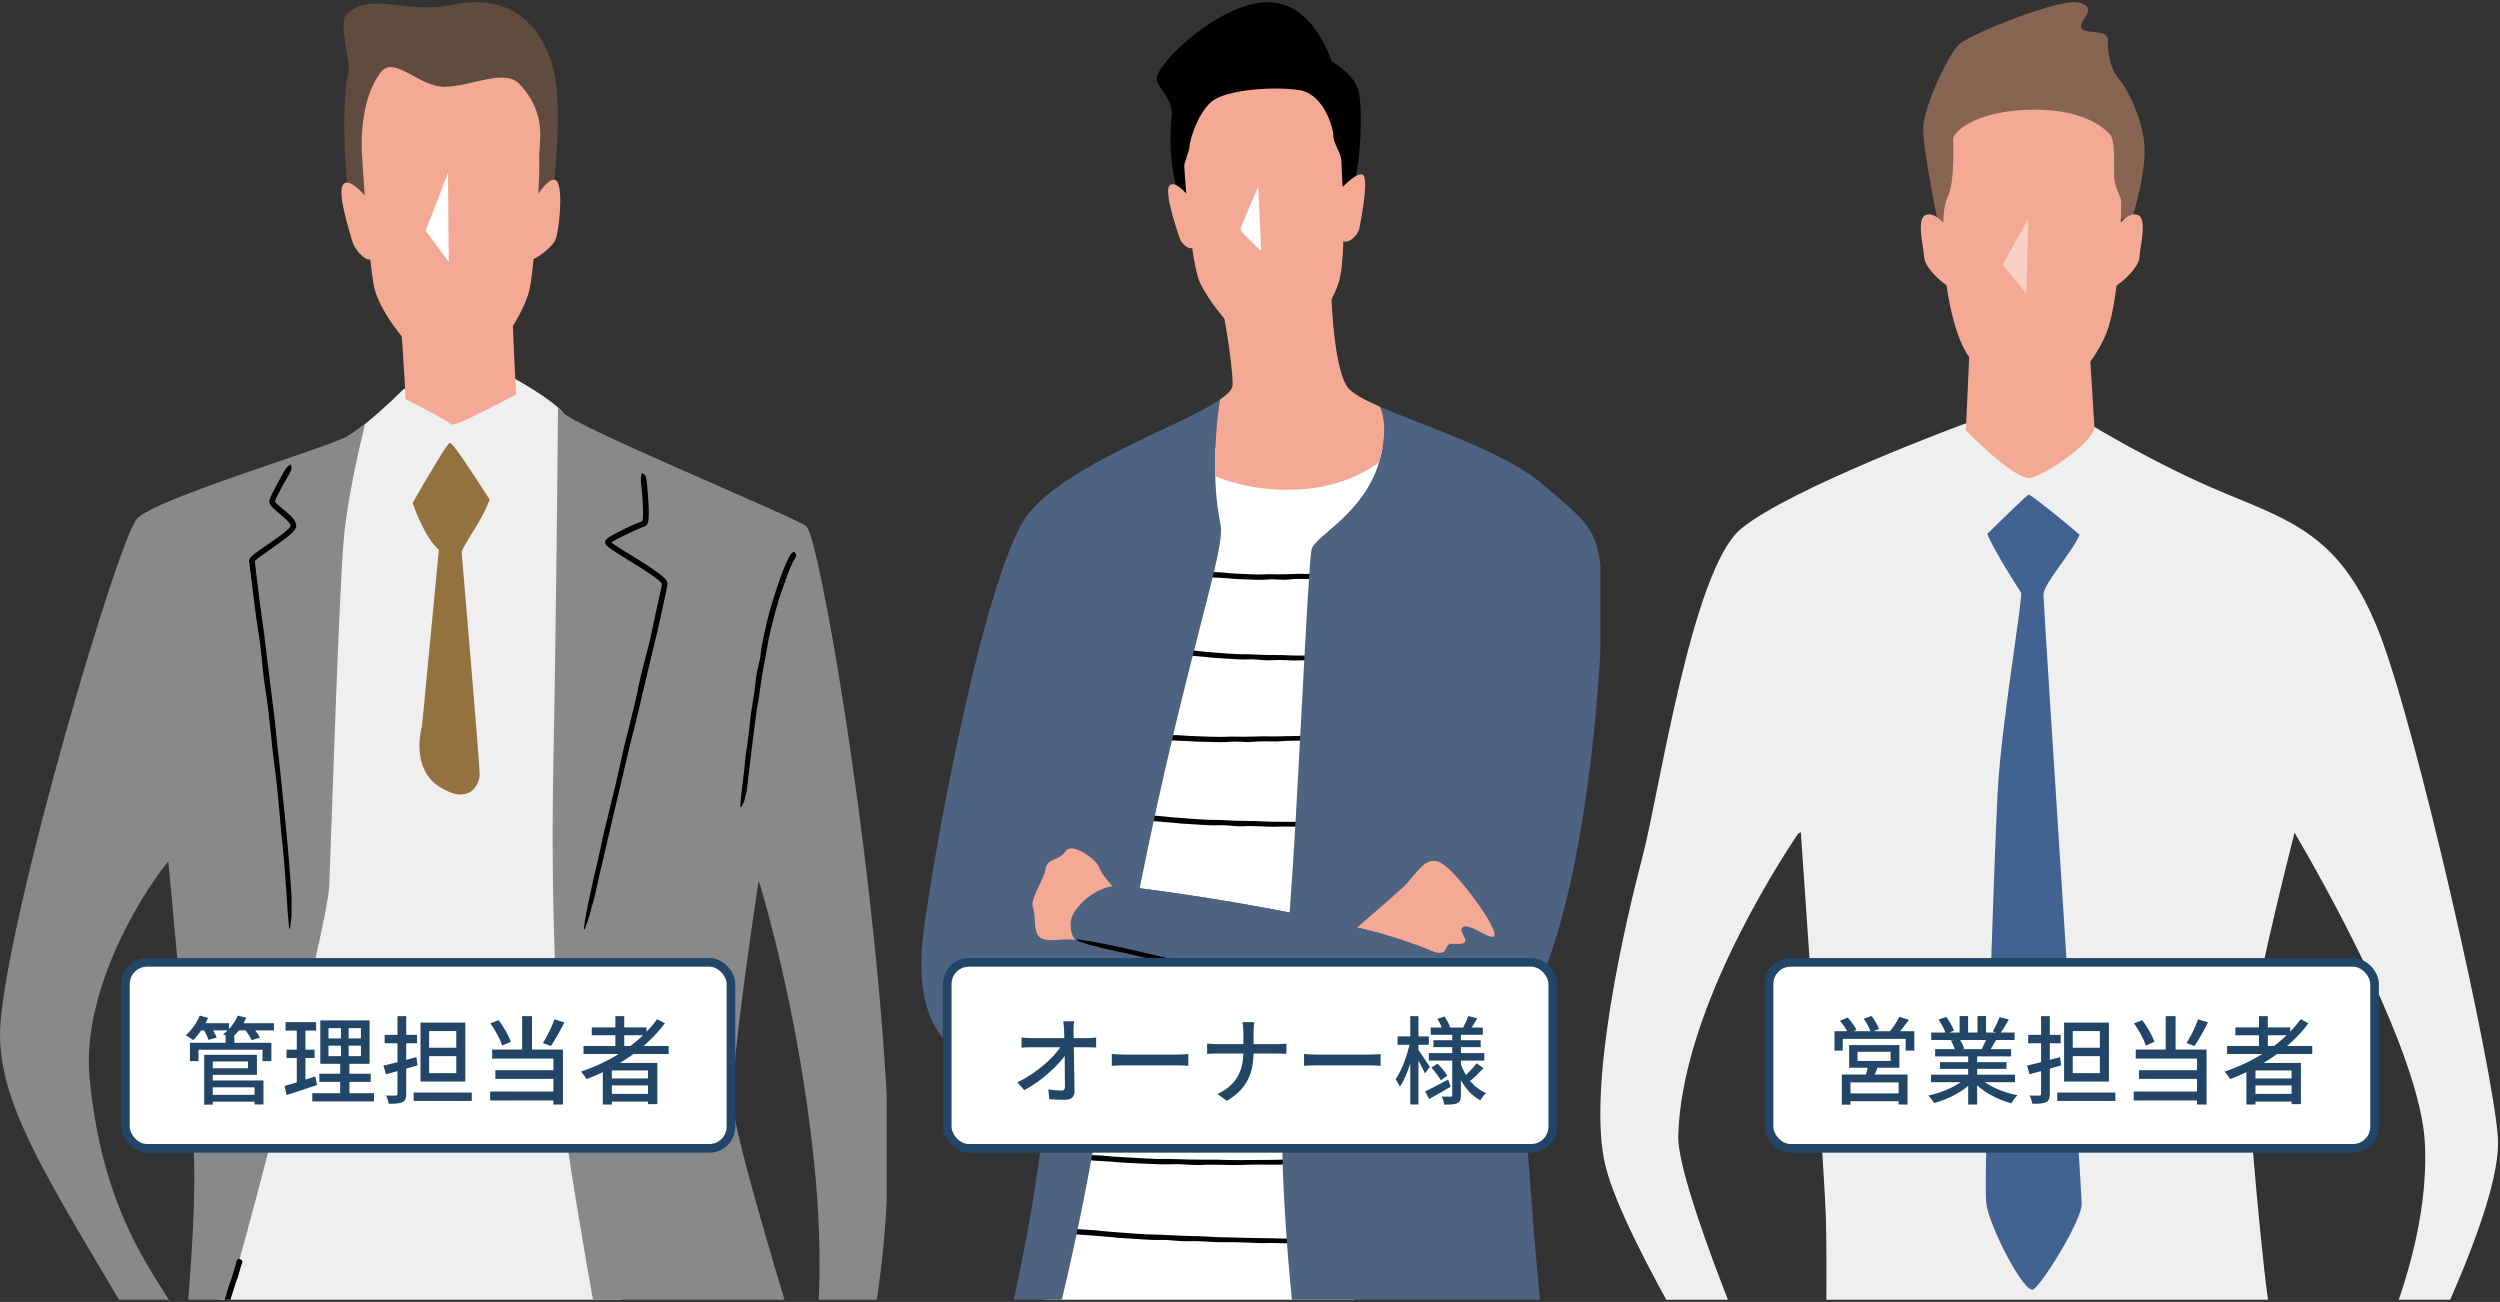 <svg width="578" height="301" viewBox="0 0 578 301" fill="none" xmlns="http://www.w3.org/2000/svg">
<rect x="0" y="0" width="578" height="301" fill="#333333" stroke="none"/>
<g clip-path="url(#clip0_1807_3743)">
<path d="M577.5 262.811C576.32 246.331 558.67 168.161 550.04 146.191C541.41 124.221 530.42 120.691 514.34 114.021C498.26 107.351 482.95 97.941 482.95 97.941H454.31C454.31 97.941 413.9 112.851 402.52 122.261C391.14 131.681 383.69 183.071 379.77 197.981C375.85 212.891 366.82 251.331 371.14 269.381C375.46 287.431 403.58 331.211 405.15 335.141L411.72 328.671C408.19 322.791 387.73 274.101 388.01 262.721C388.69 234.781 410.08 201.151 415.7 192.781L416.35 192.391C418.32 220.841 421.93 273.551 422.15 281.651C422.44 292.831 422.15 311.371 422.15 311.371C422.15 311.371 451.87 317.061 470.7 316.761C489.53 316.471 524.84 313.131 524.84 313.131C524.84 313.131 526.02 307.251 524.84 303.131C523.66 299.011 519.54 254.581 519.54 244.871C519.54 235.771 529.27 197.331 530.5 192.511C536.84 203.311 559.63 243.461 560.64 264.391C562.29 298.481 537.58 335.991 537.58 335.991L544.25 345.801C557.2 321.081 578.69 279.301 577.51 262.821L577.5 262.811Z" fill="#EFEFEF"/>
<path d="M447.89 50.51C447.89 50.51 444.51 34.33 444.65 29.47C444.8 24.62 450.53 12.26 453.18 10.05C455.83 7.84 476.57 -0.69 480.84 0.63C485.11 1.95 480.99 4.31 481.13 6.22C481.28 8.13 487.31 6.51 487.31 9.16C487.31 11.81 487.75 15.78 489.81 18.13C491.87 20.48 495.84 28.28 495.84 34.75C495.84 41.22 493.19 49.61 493.19 49.61C493.19 49.61 474.21 58 469.06 57.7C463.91 57.41 453.32 57.41 447.87 50.49L447.89 50.51Z" fill="#876552"/>
<path d="M494.22 49.679C492.68 49.159 491.18 50.459 490.33 51.419C490.41 48.719 490.41 46.849 490.41 46.539C490.41 45.509 488.79 43.299 488.79 40.659C488.79 38.019 488.94 32.569 488.05 31.389C487.17 30.209 482.46 25.209 469.95 25.359C457.44 25.509 451.85 30.069 451.56 32.129C451.56 32.129 452 42.129 450.38 45.369C449.59 46.939 449.33 49.209 449.27 51.529C448.44 50.569 446.88 49.149 445.28 49.679C442.93 50.459 444.79 57.329 444.89 59.589C444.98 61.619 448.29 64.809 450.04 65.939C450.8 71.279 452.27 77.889 454.8 81.849C458.92 88.319 464.8 94.059 470.1 94.059C474.42 94.059 484.81 84.639 487.61 75.229C488.38 72.639 488.93 69.389 489.34 66.009C491.04 64.969 494.53 61.659 494.62 59.579C494.72 57.319 496.58 50.459 494.23 49.669L494.22 49.679Z" fill="#F4A995"/>
<path opacity="0.46" d="M468.93 50.66L462.99 61.2L468.49 67.82L468.93 50.66Z" fill="white"/>
<path d="M455.39 80.08L454.51 99.5C454.51 99.5 465.1 110.39 469.07 110.53C471.72 110.63 484.43 102.15 484.22 98.61C483.63 88.31 483.04 80.07 483.04 80.07H455.38L455.39 80.08Z" fill="#F4A995"/>
<path d="M480.81 123.639C476.02 119.489 469.5 114.359 469.07 114.359C468.64 114.359 463.29 119.749 459.46 123.429C460.8 126.969 466.76 136.299 467.25 136.959C467.84 137.739 462.74 166.869 461.86 183.059C460.98 199.239 458.62 272.799 459.21 278.099C459.8 283.399 468.04 299.289 470.1 298.109C472.16 296.929 481.28 282.219 481.28 278.399C481.28 274.579 472.45 140.399 472.45 137.459C472.45 134.979 479.12 127.669 480.8 123.639H480.81Z" fill="#426392"/>
</g>
<g clip-path="url(#clip1_1807_3743)">
<path d="M80.74 47.32C80.74 47.32 78.29 27.25 80.54 16.67C81.1 14.03 78.26 5.55 79.98 3.58C85.14 -2.33 93.41 3.47 104.62 1.1C118.39 -1.81 125.28 6.19 127.92 15.89C130.56 25.58 127.43 47.91 127.43 47.91L80.72 47.32H80.74Z" fill="#604C3F"/>
<path d="M136.23 191.3L130.19 95.37C127.23 92.04 119.09 87.6 119.09 87.6L93.37 89.91C93.37 89.91 85.32 97.96 80.6 100.73L74.92 134.19C74.79 135.84 74.42 192.17 74.27 194.85L46.85 318.15H144.81L136.21 191.3H136.23Z" fill="#EFEFEF"/>
<path d="M95.5 116.55C95.5 116.55 98.14 124.32 101.47 127.1L97.58 167.76C97.58 167.76 94.67 177.47 101.6 181.91C108.54 186.35 110.9 181.36 110.9 179C110.9 176.64 106.88 129.18 106.74 127.8C106.62 126.59 111.57 120.3 113.2 115.49C108.86 108.74 104.62 102.19 103.96 102.41C103.33 102.62 99.02 109.96 95.4 116.28L95.49 116.57L95.5 116.55Z" fill="#947240"/>
<path d="M204.89 251.15C201.56 194.53 189.35 123.86 186.39 121.64C183.43 119.42 133.11 98.7 130.14 95.37C129.82 95.01 129.43 94.64 129.01 94.26C128.93 104.16 128.56 145.25 127.92 177.89C127.18 215.26 129.4 246.72 130.51 259.3C131.62 271.88 144.94 345.52 146.42 348.48C147.8 351.24 169.18 337.56 185.27 329.4C183.71 335.44 182.32 338.48 182.32 338.48C185.65 339.22 190.83 344.4 190.83 344.4C190.83 344.4 208.22 307.77 204.89 251.15ZM187.3 319.8C182.61 304.77 169.68 262.73 169.37 254.86C169.04 246.19 174.33 210.66 175.39 203.69L175.85 204.9C179.91 219.04 185.42 241.76 188.24 268.92C190.56 291.24 189.26 308.21 187.3 319.8Z" fill="#898989"/>
<path d="M80.56 100.729C75.84 103.509 36.16 115.159 31.72 119.879C27.28 124.599 1.84 211.089 0.08 236.999C-1.27 256.939 15.07 278.169 38.01 318.499L41.65 316.679L46.89 319.239C54.29 299.259 75.75 214.149 76.12 204.899C76.49 195.649 78.34 137.919 79.45 124.969C80.25 115.659 82.96 103.869 84.42 97.969C83.05 99.069 81.71 100.059 80.56 100.729ZM42.91 307.189C38.28 297.149 24.02 283.989 20.71 249.209C18.93 230.549 31.02 208.879 38.91 199.129L39.77 208.229C41.72 229.209 43.94 255.409 44.67 264.479C45.77 278.079 42.98 306.759 42.91 307.199V307.189Z" fill="#898989"/>
<path d="M92.63 73.81C92.63 73.81 93.74 89.35 93.74 92.27C93.74 92.27 103.59 97.27 104.29 98.1C104.98 98.93 117.1 92.32 119.32 91.21C119.32 91.21 118.39 73.68 118.39 69.1L92.63 73.82V73.81Z" fill="#F4A995"/>
<path d="M128.69 41.831C127.6 40.741 125.66 43.071 124.48 44.761C124.65 41.261 124.73 38.391 124.67 37.121C124.47 33.151 126.83 26.561 120.09 19.421C116.66 15.791 109.04 19.951 102.9 20.071C96.97 20.191 91.14 12.711 88.07 16.691C82.43 23.991 83.76 36.681 83.76 36.681C83.76 36.681 83.97 40.341 84.32 45.181C83.34 44.071 80.4 41.011 79.29 42.731C77.95 44.811 80.78 53.291 81.37 55.521C81.93 57.641 84.23 60.251 85.61 60.011C85.86 62.261 86.12 64.261 86.38 65.781C87.77 73.711 98.63 84.671 101.01 85.471C103.39 86.271 107.36 86.661 110.73 84.681C114.1 82.701 121.29 72.631 122.48 66.681C122.79 65.151 123.09 62.721 123.37 59.891C124.89 59.221 127.7 56.991 128.38 55.521C129.27 53.591 130.31 43.471 128.68 41.831H128.69Z" fill="#F4A995"/>
<path d="M103.57 40.039L98.41 53.349L103.75 60.529L103.57 40.039Z" fill="white"/>
<path d="M55.83 292.35C55.57 293.27 55.33 294.2 55.05 295.12C54.91 295.57 54.71 296 54.55 296.45C54.37 296.97 54.21 297.49 54.05 298.01C53.74 299 53.41 299.98 53.12 300.97C52.95 301.57 52.85 302.2 52.69 302.81C52.54 303.38 52.35 303.95 52.19 304.52C52.04 305.05 51.9 305.58 51.77 306.12C51.57 306.97 51.36 307.82 51.05 308.64C50.84 309.18 50.73 309.76 50.57 310.32L49.71 313.26L48.9 315.88C48.87 315.97 48.83 316.04 48.79 316.13C48.68 316.44 48.56 316.75 48.47 317.06C48.35 317.47 48.2 317.85 47.88 318.17C47.84 318.21 47.81 318.27 47.8 318.33C47.67 318.71 47.24 318.89 46.92 319.14C46.87 319.18 46.75 319.16 46.66 319.17C46.66 319.11 46.64 319.04 46.66 318.98C46.72 318.71 46.78 318.43 46.87 318.17C46.98 317.83 47.13 317.5 47.23 317.16C47.51 316.23 47.94 315.35 48.13 314.38C48.24 313.82 48.47 313.28 48.65 312.74C48.84 312.14 49.06 311.55 49.23 310.95C49.4 310.31 49.5 309.66 49.66 309.02C49.79 308.51 49.99 308.02 50.15 307.52C50.35 306.86 50.54 306.2 50.61 305.51C50.65 305.11 50.79 304.73 50.92 304.35C51.07 303.88 51.28 303.44 51.41 302.96C51.53 302.5 51.55 302.02 51.66 301.56C51.76 301.09 51.91 300.64 52.04 300.18C52.31 299.27 52.58 298.37 52.86 297.45C53.02 296.94 53.23 296.45 53.4 295.95C53.6 295.35 53.79 294.74 53.97 294.13C54.13 293.57 54.29 293.03 54.46 292.48C54.55 292.17 54.63 291.86 54.7 291.55C54.75 291.29 54.9 291.1 55.26 291.05C55.3 291.05 55.35 291.03 55.38 291.05C55.58 291.16 55.81 291.26 55.95 291.4C56.05 291.49 56.01 291.65 56.04 291.77C56.04 291.78 56.04 291.79 56.04 291.8L55.86 292.37H55.85L55.83 292.35Z" fill="black"/>
<path d="M65.65 111.681C65.2 112.501 64.76 113.321 64.35 114.141C64.15 114.551 63.94 114.971 63.78 115.371C63.69 115.571 63.63 115.771 63.57 115.931C63.57 115.981 63.54 115.931 63.59 116.001C63.75 116.231 64.09 116.571 64.42 116.851L65.48 117.741C66.2 118.351 66.94 118.941 67.63 119.721C67.95 120.111 68.33 120.521 68.47 121.291C68.58 121.691 68.35 122.221 68.19 122.421C68.02 122.681 67.84 122.861 67.67 123.051C66.95 123.761 66.21 124.321 65.46 124.891C63.73 126.181 61.95 127.371 60.24 128.621C59.84 128.921 59.43 129.221 59.1 129.521C59 129.611 58.97 129.641 58.95 129.661C58.92 129.691 58.91 129.721 58.92 129.781L58.99 130.431L59.35 133.451L60.09 139.491C60.43 141.921 60.77 144.381 61.1 146.811L61.93 153.741C62.2 155.881 62.47 158.011 62.74 160.161C63.18 163.561 63.61 166.951 63.92 170.371C64.13 172.631 64.42 174.891 64.67 177.161C65.1 181.131 65.51 185.101 65.9 189.071C66.25 192.621 66.57 196.181 66.88 199.741C66.9 200.091 66.93 200.441 66.95 200.791C67.04 202.071 67.14 203.351 67.23 204.631C67.37 206.271 67.49 207.891 67.38 209.481C67.37 209.701 67.38 209.951 67.4 210.181C67.51 211.751 67.24 212.981 67.11 214.341C67.09 214.551 66.98 214.661 66.91 214.821C66.87 214.591 66.82 214.371 66.8 214.131C66.7 213.041 66.59 211.951 66.51 210.861C66.41 209.461 66.36 208.051 66.24 206.651C65.93 202.841 65.75 199.031 65.3 195.221C65.04 193.001 64.88 190.741 64.68 188.501C64.46 186.051 64.24 183.591 63.97 181.141C63.69 178.581 63.31 176.031 63.02 173.471L62.38 167.321C62.09 164.641 61.77 161.961 61.34 159.301C61.08 157.771 60.93 156.191 60.76 154.631C60.55 152.721 60.39 150.811 60.15 148.901C59.92 147.071 59.58 145.251 59.32 143.421C59.06 141.561 58.84 139.701 58.6 137.841L57.91 132.291L57.74 130.901L57.66 130.181L57.61 129.721C57.61 129.631 57.59 129.511 57.65 129.411C57.67 129.301 57.71 129.201 57.77 129.101C57.86 128.921 58.08 128.701 58.15 128.631C58.25 128.531 58.35 128.451 58.44 128.371C58.63 128.211 58.82 128.061 59.02 127.911L60.17 127.071C61.88 125.851 63.63 124.741 65.25 123.491C65.73 123.111 66.2 122.731 66.61 122.321C66.82 122.121 67 121.901 67.12 121.721C67.24 121.511 67.21 121.591 67.15 121.361C66.99 120.971 66.57 120.511 66.16 120.101C65.74 119.691 65.26 119.291 64.79 118.891C64.36 118.531 63.92 118.171 63.49 117.781C63.27 117.591 63.06 117.381 62.84 117.151C62.73 117.021 62.63 116.911 62.53 116.761L62.37 116.491C62.33 116.381 62.3 116.261 62.28 116.151C62.22 115.931 62.32 115.631 62.35 115.501C62.4 115.351 62.45 115.191 62.51 115.061C62.62 114.791 62.74 114.521 62.87 114.261C63.11 113.741 63.38 113.231 63.64 112.731C64.24 111.621 64.85 110.501 65.45 109.391C65.95 108.481 66.46 107.781 67.04 107.451C67.1 107.421 67.19 107.351 67.21 107.391C67.29 107.691 67.44 107.921 67.4 108.341C67.38 108.611 67.08 109.151 66.9 109.571C66.88 109.611 66.85 109.651 66.83 109.691L65.67 111.701H65.66L65.65 111.681Z" fill="black"/>
<path d="M149.77 113.949C149.91 115.919 150.09 117.849 149.96 119.919C149.94 120.059 149.94 120.179 149.91 120.329C149.88 120.489 149.87 120.569 149.81 120.819C149.68 121.279 149.36 121.659 148.88 121.759C148.43 121.909 148 122.099 147.56 122.289C146.68 122.669 145.8 123.079 144.93 123.499C144.08 123.919 143.22 124.329 142.41 124.779L141.81 125.119L141.46 125.339C141.46 125.339 141.36 125.389 141.39 125.439C141.41 125.479 141.45 125.509 141.49 125.539C142.29 126.129 143.28 126.739 144.2 127.319L147.04 129.059C148.83 130.179 150.63 131.289 152.35 132.579C152.78 132.909 153.2 133.249 153.6 133.649C153.8 133.869 154 134.059 154.18 134.389C154.39 134.759 154.3 135.219 154.26 135.459C154.08 136.539 153.84 137.549 153.62 138.589C153.07 141.079 152.52 143.599 151.97 146.099L150.26 153.149C149.74 155.329 149.23 157.509 148.71 159.689C147.91 163.159 147.11 166.619 146.2 170.069C145.6 172.349 145.09 174.669 144.54 176.969L141.67 189.079L139.16 199.919C139.07 200.269 138.98 200.629 138.9 200.979C138.6 202.279 138.29 203.569 138.02 204.879C137.67 206.549 137.3 208.189 136.78 209.749C136.71 209.969 136.65 210.219 136.61 210.449C136.31 212.049 135.72 213.219 135.3 214.569C135.23 214.779 135.1 214.869 135 215.019C135.01 214.779 135 214.539 135.04 214.289C135.18 213.149 135.36 212.019 135.57 210.899C135.84 209.459 136.18 208.029 136.47 206.599C137.27 202.699 138.3 198.859 139.09 194.949C139.55 192.669 140.15 190.389 140.7 188.109C141.3 185.619 141.91 183.129 142.51 180.629C143.09 178.029 143.68 175.389 144.26 172.779C144.75 170.689 145.31 168.619 145.82 166.539C146.49 163.809 147.16 161.089 147.7 158.339C148.01 156.759 148.43 155.159 148.83 153.579C149.32 151.639 149.87 149.719 150.32 147.779C150.76 145.909 151.1 144.019 151.51 142.139C151.93 140.239 152.35 138.349 152.77 136.449C152.87 135.979 152.96 135.499 153.02 135.089C153.02 135.039 153.04 134.979 153.04 134.969C153.04 134.969 153.04 134.969 153 134.909C152.93 134.799 152.79 134.639 152.64 134.499C152.01 133.899 151.23 133.339 150.45 132.799C148.88 131.719 147.23 130.709 145.58 129.699C144.67 129.119 143.75 128.549 142.83 127.969L141.46 127.059C141.23 126.899 141 126.739 140.77 126.569C140.61 126.459 140.41 126.269 140.23 126.129C140.09 125.959 139.96 125.779 139.92 125.599C139.77 125.099 140.19 124.679 140.65 124.339C141.02 124.069 141.25 123.939 141.55 123.759C142.13 123.419 142.71 123.109 143.29 122.819C144.46 122.229 145.64 121.669 146.84 121.149L147.66 120.809L148.08 120.649L148.43 120.529C148.43 120.529 148.51 120.489 148.52 120.449C148.54 120.409 148.54 120.389 148.57 120.239C148.62 119.999 148.64 119.709 148.66 119.439C148.71 118.319 148.66 117.149 148.59 115.989C148.51 114.689 148.4 113.389 148.25 112.089C148.13 111.029 148.11 110.129 148.38 109.499C148.41 109.429 148.44 109.319 148.48 109.349C148.73 109.539 148.99 109.649 149.21 110.019C149.36 110.259 149.44 110.909 149.54 111.379C149.54 111.419 149.55 111.479 149.56 111.529L149.76 113.959H149.75L149.77 113.949Z" fill="black"/>
<path d="M183.27 130.021C182.43 131.741 181.81 133.601 181.17 135.431C180.88 136.351 180.51 137.241 180.21 138.161C179.89 139.241 179.59 140.301 179.27 141.371C178.75 143.431 178.18 145.471 177.76 147.561C177.5 148.821 177.29 150.101 177.08 151.371C176.85 152.571 176.63 153.761 176.4 154.961C176.19 156.071 176.04 157.191 175.88 158.311C175.64 160.091 175.36 161.861 175.05 163.631C174.84 164.801 174.72 165.991 174.56 167.181C174.26 169.251 174.02 171.331 173.77 173.411C173.55 175.271 173.3 177.131 173.11 178.991C173.08 179.171 173.05 179.361 173.03 179.541C172.95 180.211 172.86 180.881 172.8 181.551C172.72 182.411 172.61 183.251 172.32 184.051C172.28 184.161 172.27 184.291 172.25 184.411C172.17 185.231 171.75 185.831 171.46 186.511C171.41 186.621 171.29 186.661 171.2 186.731C171.19 186.611 171.16 186.481 171.17 186.361C171.2 185.791 171.23 185.211 171.28 184.641C171.37 183.901 171.45 183.171 171.54 182.441C171.73 180.441 172.07 178.461 172.21 176.441C172.29 175.271 172.5 174.091 172.66 172.921C172.83 171.641 173.02 170.351 173.17 169.061C173.31 167.741 173.47 166.341 173.61 165.021C173.75 163.941 173.95 162.881 174.12 161.801C174.36 160.401 174.59 159.001 174.69 157.581C174.75 156.761 174.91 155.941 175.08 155.131C175.28 154.141 175.55 153.161 175.72 152.161C175.9 151.201 175.94 150.221 176.13 149.261C176.31 148.291 176.52 147.321 176.73 146.351C177.14 144.431 177.63 142.511 178.13 140.611C178.44 139.551 178.79 138.511 179.11 137.461C179.54 136.211 179.9 134.951 180.37 133.711C180.76 132.581 181.21 131.471 181.69 130.371C181.96 129.751 182.25 129.141 182.56 128.531C182.82 128.031 183.16 127.661 183.63 127.611C183.68 127.611 183.75 127.601 183.76 127.631C183.85 127.861 184.02 128.061 184.06 128.311C184.09 128.461 183.94 128.741 183.88 128.951C183.88 128.971 183.86 128.991 183.85 129.011C183.66 129.341 183.47 129.691 183.29 130.031H183.28L183.27 130.021Z" fill="black"/>
</g>
<g clip-path="url(#clip2_1807_3743)">
<path d="M272.35 103.49H328.41L311.02 328.45L237.93 321L253.9 228.03L272.35 103.49Z" fill="white"/>
<path d="M278.25 132.14C279.58 132.2 280.9 132.27 282.23 132.33C282.88 132.36 283.53 132.47 284.19 132.52C284.96 132.56 285.7 132.61 286.46 132.65C287.9 132.72 289.33 132.8 290.77 132.82C291.64 132.84 292.52 132.77 293.39 132.76C294.22 132.76 295.04 132.78 295.86 132.79C296.62 132.79 297.39 132.77 298.15 132.74C299.36 132.7 300.57 132.63 301.79 132.69C302.59 132.73 303.4 132.65 304.21 132.63C305.62 132.59 307.04 132.54 308.45 132.48L312.24 132.3C312.36 132.3 312.49 132.3 312.61 132.3C313.06 132.28 313.52 132.29 313.97 132.24C314.55 132.19 315.12 132.17 315.69 132.33C315.77 132.35 315.86 132.35 315.94 132.34C316.49 132.3 316.94 132.61 317.44 132.78C317.52 132.81 317.56 132.92 317.62 132.99C317.54 133.02 317.46 133.06 317.38 133.07C316.99 133.12 316.61 133.18 316.22 133.21C315.72 133.25 315.22 133.24 314.72 133.29C313.37 133.41 312 133.32 310.65 133.5C309.86 133.61 309.05 133.57 308.25 133.59C307.38 133.61 306.51 133.63 305.62 133.65C304.74 133.71 303.75 133.78 302.88 133.85C302.15 133.88 301.41 133.84 300.68 133.85C299.72 133.85 298.76 133.87 297.81 133.99C297.26 134.06 296.69 134.03 296.14 134.02C295.46 134.01 294.77 133.92 294.09 133.93C293.43 133.93 292.78 134.04 292.12 134.05C291.45 134.07 290.79 134.05 290.12 134.03C288.79 134 287.47 133.96 286.14 133.89C285.4 133.85 284.66 133.76 283.92 133.71C283.02 133.66 282.15 133.6 281.27 133.55C280.47 133.51 279.67 133.46 278.87 133.42C278.42 133.4 277.97 133.37 277.53 133.37C277.16 133.37 276.86 133.27 276.68 132.93C276.66 132.9 276.63 132.85 276.64 132.82C276.73 132.61 276.79 132.38 276.93 132.22C277.02 132.11 277.24 132.12 277.41 132.07C277.43 132.07 277.44 132.07 277.46 132.07L278.28 132.14H278.25Z" fill="black"/>
<path d="M271.81 150.111C273.31 150.221 274.8 150.321 276.31 150.431C277.05 150.491 277.78 150.611 278.52 150.681C279.39 150.751 280.23 150.821 281.08 150.891C282.7 151.011 284.32 151.151 285.94 151.231C286.93 151.281 287.92 151.251 288.9 151.271C289.84 151.311 290.76 151.351 291.69 151.391C292.55 151.421 293.42 151.441 294.28 151.441C295.65 151.441 297.02 151.441 298.39 151.531C299.3 151.591 300.21 151.551 301.12 151.561H305.91L310.19 151.491C310.33 151.491 310.47 151.501 310.61 151.491C311.12 151.491 311.64 151.491 312.15 151.461C312.81 151.431 313.45 151.421 314.09 151.571C314.18 151.591 314.28 151.591 314.37 151.581C315 151.541 315.5 151.851 316.05 152.021C316.14 152.051 316.19 152.161 316.25 152.231C316.16 152.261 316.07 152.301 315.98 152.311C315.54 152.361 315.1 152.421 314.66 152.451C314.09 152.471 313.53 152.501 312.96 152.521C311.42 152.591 309.89 152.521 308.35 152.641C307.45 152.711 306.54 152.671 305.63 152.661C304.64 152.651 303.65 152.611 302.66 152.621C301.62 152.641 300.59 152.701 299.55 152.711C298.72 152.711 297.89 152.651 297.07 152.621C295.99 152.581 294.9 152.561 293.82 152.641C293.2 152.691 292.56 152.641 291.93 152.601C291.16 152.561 290.39 152.451 289.62 152.431C288.88 152.411 288.13 152.481 287.39 152.471C286.64 152.471 285.88 152.411 285.13 152.371C283.63 152.291 282.14 152.201 280.64 152.091C279.81 152.031 278.98 151.901 278.14 151.831C277.13 151.751 276.14 151.661 275.15 151.581C274.25 151.511 273.35 151.441 272.45 151.371C271.94 151.331 271.44 151.301 270.93 151.281C270.52 151.261 270.18 151.161 269.97 150.821C269.95 150.781 269.91 150.731 269.92 150.711C270.02 150.511 270.09 150.271 270.26 150.111C270.37 150.011 270.62 150.011 270.8 149.971C270.82 149.971 270.84 149.971 270.86 149.971L271.79 150.061L271.81 150.111Z" fill="black"/>
<path d="M268.01 169.88C269.48 169.91 270.94 169.95 272.41 169.98C273.13 170 273.85 170.1 274.58 170.13C275.43 170.16 276.25 170.2 277.08 170.23C278.67 170.28 280.25 170.35 281.84 170.37C282.8 170.38 283.77 170.31 284.73 170.3C285.65 170.3 286.55 170.32 287.46 170.33C288.3 170.33 289.15 170.32 289.99 170.29C291.33 170.24 292.67 170.2 294.01 170.26C294.9 170.3 295.79 170.23 296.68 170.22L301.36 170.13L305.54 170.01C305.68 170.01 305.81 170.01 305.95 170.01C306.45 170.01 306.95 170.01 307.45 169.97C308.09 169.94 308.72 169.93 309.35 170.09C309.44 170.11 309.53 170.11 309.62 170.1C310.23 170.06 310.72 170.38 311.26 170.56C311.34 170.59 311.39 170.7 311.45 170.77C311.36 170.8 311.27 170.84 311.18 170.85C310.75 170.9 310.33 170.96 309.9 170.98C309.35 171 308.8 171.02 308.24 171.04C306.74 171.12 305.24 171.04 303.74 171.18C302.87 171.26 301.98 171.23 301.09 171.24C300.12 171.24 299.16 171.23 298.19 171.26C297.21 171.31 296.14 171.37 295.16 171.42C294.35 171.44 293.54 171.4 292.73 171.4C291.67 171.4 290.62 171.4 289.56 171.52C288.95 171.59 288.33 171.56 287.71 171.54C286.96 171.52 286.2 171.44 285.45 171.45C284.73 171.45 284 171.56 283.28 171.58C282.55 171.6 281.81 171.58 281.07 171.57C279.61 171.54 278.15 171.5 276.68 171.47C275.86 171.44 275.05 171.36 274.23 171.32C273.24 171.28 272.28 171.25 271.31 171.21C270.43 171.18 269.54 171.16 268.66 171.13C268.17 171.12 267.67 171.11 267.18 171.11C266.78 171.11 266.44 171.03 266.22 170.7C266.2 170.67 266.16 170.62 266.17 170.59C266.26 170.38 266.32 170.14 266.47 169.98C266.57 169.87 266.81 169.87 266.99 169.82C267.01 169.82 267.03 169.82 267.04 169.82L267.95 169.86L268.01 169.88Z" fill="black"/>
<path d="M263.22 188.34C264.88 188.45 266.53 188.56 268.19 188.67C269.01 188.73 269.81 188.86 270.63 188.93C271.58 189.01 272.52 189.08 273.45 189.15C275.24 189.28 277.03 189.43 278.82 189.52C279.91 189.57 281 189.55 282.09 189.58C283.12 189.63 284.14 189.68 285.17 189.73C286.12 189.76 287.08 189.79 288.03 189.8C289.54 189.82 291.06 189.82 292.57 189.93C293.57 190.01 294.58 189.97 295.59 189.99C297.35 190.02 299.12 190.03 300.88 190.03C302.46 190.05 304.03 190.01 305.61 190C305.76 190 305.92 190 306.08 190.01C306.64 190.01 307.21 190.01 307.77 189.98C308.49 189.94 309.21 189.95 309.91 190.1C310.01 190.12 310.12 190.12 310.22 190.1C310.91 190.05 311.46 190.36 312.07 190.53C312.16 190.56 312.22 190.67 312.29 190.74C312.19 190.77 312.09 190.81 311.99 190.82C311.51 190.88 311.02 190.94 310.54 190.98C309.92 191.02 309.29 191.03 308.67 191.05C306.97 191.14 305.28 191.04 303.58 191.15C302.59 191.23 301.58 191.16 300.58 191.15C299.49 191.13 298.4 191.11 297.3 191.09C296.19 191.11 294.98 191.13 293.87 191.15C292.96 191.14 292.04 191.06 291.13 191.03C289.93 190.99 288.74 190.95 287.54 191.03C286.85 191.07 286.15 191.02 285.45 190.98C284.6 190.93 283.75 190.81 282.9 190.79C282.08 190.76 281.26 190.84 280.44 190.82C279.61 190.81 278.78 190.75 277.95 190.71C276.3 190.61 274.66 190.5 273 190.4C272.08 190.33 271.16 190.21 270.24 190.13C269.13 190.04 268.04 189.96 266.94 189.87C265.94 189.8 264.95 189.72 263.95 189.65C263.39 189.61 262.83 189.57 262.28 189.55C261.82 189.53 261.45 189.43 261.22 189.09C261.2 189.05 261.15 189 261.17 188.98C261.28 188.78 261.35 188.54 261.53 188.38C261.65 188.28 261.92 188.28 262.13 188.24C262.15 188.24 262.17 188.24 262.19 188.24L263.21 188.33L263.22 188.34Z" fill="black"/>
<path d="M254.13 247.729C255.74 247.879 257.35 248.019 258.96 248.169C259.75 248.249 260.54 248.389 261.33 248.489C262.26 248.589 263.16 248.679 264.08 248.769C265.82 248.939 267.56 249.109 269.3 249.249C270.36 249.329 271.42 249.319 272.49 249.379C273.5 249.449 274.49 249.519 275.49 249.589C276.42 249.639 277.35 249.689 278.28 249.719C279.76 249.759 281.23 249.809 282.7 249.939C283.67 250.029 284.66 250.029 285.64 250.069L290.8 250.239L295.41 250.349C295.56 250.349 295.72 250.369 295.86 250.379C296.41 250.399 296.96 250.429 297.52 250.419C298.23 250.419 298.92 250.429 299.6 250.629C299.69 250.659 299.8 250.659 299.9 250.659C300.58 250.659 301.1 250.989 301.68 251.199C301.77 251.229 301.82 251.349 301.88 251.419C301.78 251.439 301.68 251.479 301.58 251.489C301.11 251.519 300.63 251.549 300.16 251.559C299.55 251.559 298.95 251.539 298.34 251.539C296.69 251.539 295.04 251.379 293.38 251.449C292.41 251.479 291.44 251.389 290.46 251.359C289.4 251.319 288.33 251.229 287.27 251.209C286.16 251.189 285.04 251.229 283.93 251.189C283.04 251.159 282.15 251.069 281.26 251.019C280.1 250.949 278.93 250.879 277.77 250.939C277.1 250.969 276.41 250.899 275.74 250.839C274.91 250.769 274.09 250.639 273.26 250.599C272.46 250.549 271.66 250.599 270.86 250.579C270.05 250.549 269.24 250.479 268.43 250.419C266.82 250.289 265.22 250.169 263.61 250.009C262.71 249.919 261.82 249.779 260.93 249.679C259.85 249.569 258.79 249.459 257.72 249.349C256.75 249.259 255.78 249.159 254.82 249.069C254.28 249.019 253.73 248.969 253.19 248.939C252.75 248.909 252.38 248.799 252.17 248.449C252.15 248.409 252.11 248.359 252.12 248.339C252.23 248.139 252.31 247.909 252.49 247.749C252.61 247.649 252.87 247.659 253.07 247.629C253.09 247.629 253.11 247.629 253.13 247.629L254.13 247.749V247.729Z" fill="black"/>
<path d="M248.45 266.841C250.45 266.941 252.45 267.051 254.46 267.151C255.45 267.211 256.43 267.331 257.41 267.401C258.56 267.471 259.69 267.541 260.83 267.611C262.99 267.731 265.16 267.861 267.32 267.941C268.64 267.991 269.95 267.941 271.27 267.971C272.52 268.011 273.75 268.041 275 268.081C276.15 268.091 277.29 268.101 278.45 268.121C280.28 268.101 282.11 268.101 283.94 268.191C285.15 268.241 286.37 268.191 287.59 268.201L293.98 268.161L299.69 268.041C299.87 268.041 300.07 268.041 300.25 268.041C300.93 268.031 301.62 268.021 302.3 267.991C303.18 267.951 304.04 267.931 304.89 268.071C305.01 268.091 305.14 268.081 305.26 268.071C306.1 268.021 306.76 268.321 307.49 268.491C307.6 268.521 307.67 268.631 307.75 268.701C307.63 268.731 307.51 268.771 307.38 268.791C306.8 268.851 306.21 268.921 305.63 268.951C304.87 268.981 304.13 269.021 303.37 269.051C301.32 269.131 299.28 269.101 297.23 269.221C296.03 269.301 294.82 269.261 293.61 269.271C292.29 269.271 290.97 269.241 289.65 269.261C288.3 269.301 286.87 269.341 285.51 269.371C284.41 269.371 283.3 269.321 282.2 269.301C280.76 269.271 279.31 269.251 277.87 269.341C277.04 269.391 276.19 269.341 275.35 269.311C274.32 269.271 273.3 269.171 272.27 269.151C271.28 269.131 270.29 269.211 269.3 269.201C268.3 269.201 267.29 269.151 266.29 269.111C264.29 269.031 262.3 268.951 260.31 268.841C259.2 268.781 258.09 268.661 256.98 268.581C255.64 268.501 254.32 268.421 252.99 268.331C251.79 268.261 250.58 268.191 249.38 268.121C248.71 268.081 248.03 268.051 247.36 268.031C246.81 268.011 246.35 267.911 246.06 267.571C246.03 267.531 245.98 267.481 245.99 267.461C246.12 267.261 246.2 267.021 246.41 266.861C246.55 266.761 246.88 266.761 247.13 266.721C247.15 266.721 247.18 266.721 247.21 266.721L248.45 266.811V266.841Z" fill="black"/>
<path d="M247.48 284.061C249.33 284.181 251.17 284.301 253.02 284.421C253.93 284.491 254.83 284.621 255.74 284.701C256.8 284.781 257.84 284.861 258.89 284.951C260.89 285.101 262.88 285.261 264.88 285.371C266.09 285.441 267.31 285.421 268.52 285.471C269.67 285.531 270.81 285.591 271.96 285.651C273.02 285.701 274.09 285.741 275.15 285.761C276.84 285.791 278.52 285.831 280.21 285.961C281.33 286.051 282.45 286.041 283.57 286.071L289.47 286.221L294.74 286.301C294.91 286.301 295.09 286.321 295.26 286.331C295.89 286.351 296.52 286.361 297.15 286.351C297.96 286.331 298.76 286.361 299.53 286.531C299.64 286.551 299.76 286.551 299.87 286.551C300.64 286.521 301.24 286.841 301.92 287.031C302.02 287.061 302.08 287.171 302.16 287.251C302.05 287.281 301.94 287.321 301.82 287.331C301.28 287.371 300.74 287.421 300.2 287.441C299.5 287.471 298.81 287.441 298.11 287.441C296.22 287.481 294.33 287.321 292.44 287.401C291.33 287.451 290.22 287.351 289.1 287.321C287.88 287.281 286.67 287.231 285.45 287.191C284.18 287.171 282.9 287.221 281.63 287.191C280.61 287.171 279.6 287.081 278.58 287.031C277.25 286.971 275.92 286.911 274.59 286.971C273.82 287.001 273.04 286.941 272.27 286.891C271.32 286.831 270.38 286.701 269.43 286.671C268.52 286.641 267.6 286.691 266.69 286.671C265.76 286.651 264.84 286.591 263.91 286.531C262.07 286.411 260.24 286.291 258.4 286.171C257.37 286.091 256.35 285.961 255.33 285.871C254.1 285.771 252.88 285.681 251.66 285.591C250.55 285.511 249.44 285.431 248.33 285.351C247.71 285.311 247.09 285.271 246.47 285.251C245.96 285.231 245.54 285.121 245.28 284.781C245.25 284.741 245.21 284.691 245.22 284.671C245.34 284.471 245.42 284.231 245.62 284.081C245.75 283.981 246.06 283.991 246.28 283.951C246.3 283.951 246.33 283.951 246.35 283.951L247.49 284.051L247.48 284.061Z" fill="black"/>
<path d="M356.71 112.01C347.93 104.4 329.58 98.66 319.04 94.03L319.27 94.53C320.16 96.93 320.6 100.83 318.83 106.86C315.28 118.92 303.93 123.89 303.22 127.08C302.51 130.27 300.38 177.46 298.96 199.46C298.7 203.52 298.42 207.31 298.16 210.97C284.41 208.26 270.75 206.26 263.49 205.36C274.39 151.13 283.4 127.27 282.2 121.4C279.99 110.63 281.15 98.79 281.94 93.19L282.01 92.42C273.05 98.5 246.47 107.48 237.67 118.92C227.02 132.77 213.8 207.99 213.09 219.7C212.38 231.41 215.57 243.83 227.99 244.89C231.42 245.18 236.62 244.83 243.24 244.13C242.14 253.57 240.64 265.77 239.34 274.25C235.79 297.4 228.87 323.6 229.05 325.08C229.35 327.55 236.15 332.89 236.15 332.89C236.15 332.89 246.39 306.03 254.96 252.7C255.52 249.23 256.07 245.88 256.63 242.57C267.9 241.2 281.48 239.53 296.54 238.35C296.29 246.21 296.22 255.09 296.47 266.18C297.18 297.05 302.5 334.66 304.28 335.37C306.05 336.08 337.9 327.21 358.12 321.53C358.12 321.53 355.37 295.54 353.95 276.02C352.94 262.19 351.94 249.12 351.06 236.1C365.29 216.28 369.81 162.95 370.27 143.93C370.8 122.11 368.67 122.37 356.7 112L356.71 112.01Z" fill="#4D6381"/>
<path d="M294.87 113.159C306.84 113.869 314.59 110.009 318.8 106.909C318.8 106.889 318.81 106.879 318.82 106.859C320.73 100.379 320.07 96.369 319.06 94.039C315.21 92.349 312.39 90.809 311.46 89.389C308 84.069 307.73 65.969 307.73 65.969L282.45 70.139C282.45 70.139 284.98 83.139 284.98 88.989C284.98 89.989 283.88 91.129 282.04 92.389C281.52 95.849 280.73 102.589 280.95 110.059C284.1 111.409 288.72 112.799 294.87 113.169V113.159Z" fill="#F4A995"/>
<path d="M312.8 42.69C314.66 38.43 315.06 25.13 314.13 21.13C313.2 17.13 307.88 14.21 307.88 14.21C307.88 14.21 303.62 0.11 292.71 0.51C281.8 0.91 267.84 14.22 267.43 18.07C267.23 19.93 271.31 22.85 270.89 26.72C269.83 36.57 272.09 43.75 272.09 43.75C272.09 43.75 283.27 55.77 296.04 55.77C308.81 55.77 312.81 42.69 312.81 42.69H312.8Z" fill="black"/>
<path d="M315.19 40.51C314.28 39.6 311.71 41.92 310.4 43.23C310.27 40.22 310.13 37.97 310.13 37.36C310.13 35.36 308.27 33.24 308.27 31.37C308.27 29.5 306.01 21.79 300.55 20.86C295.09 19.93 283.25 20.59 279.93 23.65C276.6 26.71 275.01 32.83 275.01 33.9C275.01 34.97 273.68 37.63 273.81 38.56C273.81 38.56 273.97 41.15 274.27 44.75C273.37 43.75 271.4 41.83 270.39 42.9C269.06 44.32 272.16 53.37 272.7 54.96C273.12 56.21 274.56 57.67 275.64 57.35C276.14 60.8 276.73 63.78 277.4 65.29C279.66 70.35 288.84 81.79 294.3 81.66C299.76 81.53 307.34 72.08 309.47 65.43C310.17 63.23 310.48 59.65 310.58 55.76C311.98 56.39 313.99 54.28 314.3 52.75C314.65 50.98 316.43 41.75 315.19 40.51Z" fill="#F4A995"/>
<path d="M290.89 43.18C290.89 43.18 286.81 52.41 286.81 53.03C286.81 53.65 291.6 58 291.6 58L290.89 43.19V43.18Z" fill="white"/>
<path d="M257.18 204.88C257.18 204.88 254.7 202.22 254.08 200.44C253.46 198.67 247.78 194.59 246.36 196.8C244.94 199.02 242.1 198.4 241.75 200.88C241.4 203.36 238.02 207.89 238.82 209.84C239.62 211.79 238.64 216.14 240.95 217.02C243.26 217.91 246.09 216.75 248.67 217.37C251.24 217.99 257.19 204.86 257.19 204.86L257.18 204.88Z" fill="#F4A995"/>
<path d="M313.73 214.46C313.73 214.46 321.18 208.07 324.24 205.28C327.3 202.49 329.43 197.56 333.02 199.43C336.61 201.29 345.13 213 345.53 215.8C345.93 218.59 339.81 213.14 338.21 214.34C336.61 215.54 341.74 218.66 335.95 218.2C333.34 217.99 335.51 221.53 330.89 219.86C327.56 218.66 321.31 215.93 313.73 214.47V214.46Z" fill="#F4A995"/>
<path d="M344.11 242.491C330.54 249.141 297.63 225.371 248.66 217.391C248.66 217.391 247.2 215.931 247.6 212.871C248 209.811 253.59 204.581 258.51 204.841C263.43 205.111 313.73 211.801 332.36 220.451L344.11 242.491Z" fill="#4D6381"/>
<path d="M348.07 240.62C346.71 241.83 345.2 242.92 343.41 243.55C341.64 244.2 339.78 244.38 337.97 244.35C336.18 244.29 334.44 243.98 332.73 243.62C330.75 243.19 328.8 242.69 326.88 242.1C323.23 240.99 319.66 239.67 316.1 238.35C313.94 237.57 311.75 236.78 309.59 236L303.49 233.68C301.6 232.98 299.71 232.28 297.81 231.61C294.79 230.55 291.77 229.52 288.76 228.42C286.77 227.69 284.73 227.08 282.7 226.44C279.14 225.33 275.58 224.25 271.98 223.29C268.77 222.4 265.53 221.61 262.29 220.86C261.97 220.78 261.65 220.7 261.34 220.62C260.17 220.36 259.01 220.1 257.84 219.85C256.34 219.56 254.85 219.26 253.45 218.79C253.26 218.73 253.03 218.68 252.81 218.65C251.36 218.41 250.3 217.88 249.1 217.47C248.91 217.41 248.83 217.28 248.7 217.18C248.92 217.19 249.13 217.19 249.35 217.22C250.37 217.36 251.38 217.5 252.4 217.67C253.7 217.88 254.99 218.19 256.28 218.43C259.8 219.09 263.26 220.02 266.78 220.77C268.83 221.23 270.87 221.81 272.9 222.39C275.13 223 277.33 223.7 279.55 224.35C281.87 225.03 284.19 225.69 286.49 226.42C288.32 227.02 290.14 227.68 291.96 228.33C294.35 229.17 296.72 230.03 299.13 230.79C300.52 231.22 301.9 231.78 303.27 232.31C304.95 232.96 306.6 233.67 308.28 234.29C309.9 234.9 311.55 235.41 313.18 235.99C314.83 236.6 316.47 237.2 318.12 237.81C321.39 239.01 324.68 240.15 328 241.14C329.86 241.67 331.71 242.23 333.6 242.58C335.85 243 338.14 243.24 340.37 242.99C342.39 242.77 344.28 242.03 345.93 240.79C346.85 240.11 347.7 239.33 348.47 238.48C349.1 237.78 349.66 237.22 350.24 237C350.3 236.98 350.4 236.93 350.4 236.97C350.44 237.25 350.56 237.5 350.46 237.89C350.4 238.15 350.03 238.61 349.77 238.97C349.75 239 349.71 239.04 349.68 239.07C349.17 239.62 348.64 240.15 348.07 240.65H348.06L348.07 240.62Z" fill="black"/>
</g>
<rect x="29" y="222.5" width="140" height="43" rx="5" fill="white"/>
<rect x="29" y="222.5" width="140" height="43" rx="5" stroke="#224667" stroke-width="2"/>
<path d="M48.422 253.126H59.664V254.71H48.422V253.126ZM52.162 239.464H54.186V241.994H52.162V239.464ZM43.912 241.092H62.744V245.338H60.698V242.698H45.892V245.338H43.912V241.092ZM48.334 243.864H59.4V248.506H48.334V246.988H57.332V245.404H48.334V243.864ZM48.422 249.804H60.918V255.348H58.85V251.388H48.422V249.804ZM47.212 243.864H49.192V255.392H47.212V243.864ZM45.892 236.56H52.932V238.232H45.892V236.56ZM54.604 236.56H63.338V238.232H54.604V236.56ZM46.178 234.8L48.114 235.328C47.278 237.286 45.936 239.222 44.66 240.476C44.264 240.168 43.428 239.596 42.944 239.354C44.264 238.232 45.496 236.516 46.178 234.8ZM54.956 234.8L56.936 235.284C56.144 237.198 54.78 238.98 53.416 240.124C52.998 239.816 52.118 239.354 51.59 239.112C53.02 238.078 54.296 236.472 54.956 234.8ZM46.948 237.836L48.73 237.374C49.258 238.144 49.852 239.2 50.094 239.882L48.202 240.432C48.004 239.75 47.454 238.65 46.948 237.836ZM56.496 237.88L58.322 237.374C58.982 238.122 59.752 239.178 60.104 239.904L58.19 240.476C57.882 239.794 57.156 238.672 56.496 237.88ZM75.944 241.752V244.172H83.446V241.752H75.944ZM75.944 237.704V240.08H83.446V237.704H75.944ZM74.052 235.922H85.448V245.954H74.052V235.922ZM73.832 248.242H85.712V250.134H73.832V248.242ZM72.204 252.752H86.46V254.644H72.204V252.752ZM66.022 236.318H73.084V238.276H66.022V236.318ZM66.242 242.676H72.732V244.612H66.242V242.676ZM65.78 251.08C67.606 250.574 70.334 249.716 72.908 248.858L73.282 250.86C70.862 251.674 68.288 252.532 66.264 253.192L65.78 251.08ZM68.618 237.088H70.62V250.684L68.618 251.036V237.088ZM78.826 236.714H80.608V245.096H80.784V253.632H78.65V245.096H78.826V236.714ZM88.66 246.372C90.618 245.932 93.522 245.162 96.272 244.414L96.536 246.306C94.006 247.054 91.3 247.824 89.232 248.374L88.66 246.372ZM88.924 239.266H96.426V241.202H88.924V239.266ZM91.894 234.932H93.918V252.884C93.918 253.962 93.676 254.512 93.038 254.82C92.4 255.15 91.41 255.194 89.87 255.194C89.804 254.666 89.518 253.808 89.276 253.28C90.222 253.324 91.19 253.302 91.454 253.302C91.762 253.302 91.894 253.192 91.894 252.884V234.932ZM95.634 252.598H109.076V254.534H95.634V252.598ZM99.22 244.172V248.11H105.49V244.172H99.22ZM99.22 238.386V242.236H105.49V238.386H99.22ZM97.218 236.428H107.58V250.046H97.218V236.428ZM120.714 234.932H123.002V243.754H120.714V234.932ZM113.388 236.604L115.28 235.856C116.468 237.396 117.612 239.464 118.118 240.85L116.116 241.73C115.654 240.3 114.51 238.166 113.388 236.604ZM128.194 235.658L130.482 236.384C129.536 238.298 128.326 240.432 127.358 241.84L125.532 241.158C126.456 239.684 127.6 237.374 128.194 235.658ZM113.784 242.654H130.152V255.37H127.952V244.744H113.784V242.654ZM114.532 247.428H128.766V249.43H114.532V247.428ZM113.322 252.356H129.074V254.424H113.322V252.356ZM134.904 241.84H154.594V243.688H134.904V241.84ZM136.818 237.528H149.49V239.354H136.818V237.528ZM140.536 249.342H150.656V250.948H140.536V249.342ZM140.536 252.906H150.656V254.688H140.536V252.906ZM142.274 234.932H144.32V242.852H142.274V234.932ZM151.932 235.636L153.714 236.582C149.336 242.456 142.67 246.834 135.608 249.496C135.344 249.034 134.728 248.176 134.31 247.758C141.438 245.382 147.95 241.136 151.932 235.636ZM139.37 245.756H151.976V255.282H149.82V247.494H141.46V255.37H139.37V245.756Z" fill="#224667"/>
<rect x="219" y="222.5" width="140" height="43" rx="5" fill="white"/>
<rect x="219" y="222.5" width="140" height="43" rx="5" stroke="#224667" stroke-width="2"/>
<path d="M248.323 236.12C248.235 236.758 248.191 237.484 248.191 238.122C248.235 241.092 248.389 248.044 248.433 252.312C248.455 253.566 247.707 254.27 246.233 254.27C245.001 254.27 243.747 254.226 242.581 254.138L242.383 251.872C243.417 252.048 244.627 252.136 245.419 252.136C246.013 252.136 246.211 251.85 246.211 251.234C246.211 248.132 246.145 241.092 246.013 238.122C245.947 237.242 245.903 236.626 245.815 236.12H248.323ZM236.179 239.882C236.817 239.948 237.675 240.014 238.379 240.014C239.699 240.014 250.281 240.014 251.381 240.014C252.019 240.014 252.943 239.926 253.427 239.86V242.192C252.833 242.17 252.041 242.126 251.469 242.126C250.545 242.126 239.523 242.126 238.445 242.126C237.675 242.126 236.905 242.17 236.179 242.214V239.882ZM235.211 250.244C239.853 248 243.813 244.348 245.419 241.708H246.541L246.563 243.556C244.847 246.196 240.843 249.914 236.817 252.048L235.211 250.244ZM257.05 243.688C257.776 243.754 259.118 243.82 260.328 243.82C262.374 243.82 270.492 243.82 272.274 243.82C273.352 243.82 274.21 243.732 274.738 243.688V246.416C274.254 246.394 273.242 246.306 272.296 246.306C270.492 246.306 262.374 246.306 260.328 246.306C259.096 246.306 257.798 246.35 257.05 246.416V243.688ZM287.471 238.672C287.471 237.968 287.383 236.868 287.229 236.318H289.979C289.891 236.868 289.825 238.012 289.825 238.694C289.825 239.926 289.825 241.796 289.825 243.204C289.825 248.022 288.373 251.74 283.643 254.512L281.487 252.928C285.865 250.882 287.471 247.538 287.471 243.204C287.471 241.818 287.471 239.904 287.471 238.672ZM279.089 241.268C279.639 241.334 280.497 241.4 281.311 241.4C282.477 241.4 294.093 241.4 295.281 241.4C296.139 241.4 297.019 241.334 297.415 241.29V243.644C297.019 243.622 296.029 243.578 295.259 243.578C294.093 243.578 282.477 243.578 281.377 243.578C280.497 243.578 279.661 243.622 279.089 243.666V241.268ZM301.499 243.688C302.225 243.754 303.567 243.82 304.777 243.82C306.823 243.82 314.941 243.82 316.723 243.82C317.801 243.82 318.659 243.732 319.187 243.688V246.416C318.703 246.394 317.691 246.306 316.745 246.306C314.941 246.306 306.823 246.306 304.777 246.306C303.545 246.306 302.247 246.35 301.499 246.416V243.688ZM330.785 237.572H342.819V239.244H330.785V237.572ZM331.401 240.498H342.335V242.104H331.401V240.498ZM330.345 243.468H343.171V245.206H330.345V243.468ZM339.453 234.91L341.521 235.438C340.949 236.428 340.355 237.44 339.893 238.1L338.265 237.616C338.683 236.846 339.211 235.68 339.453 234.91ZM332.325 235.548L333.975 234.998C334.503 235.768 335.053 236.824 335.273 237.506L333.535 238.144C333.337 237.462 332.831 236.362 332.325 235.548ZM341.389 245.822L342.973 246.944C342.027 248 340.861 249.122 339.959 249.87L338.617 248.836C339.475 248.066 340.707 246.768 341.389 245.822ZM330.939 246.834L332.369 245.91C333.205 246.746 334.173 247.912 334.613 248.704L333.117 249.76C332.699 248.946 331.753 247.736 330.939 246.834ZM329.487 252.334C330.851 251.696 332.875 250.64 334.833 249.584L335.383 251.256C333.711 252.246 331.885 253.28 330.433 254.094L329.487 252.334ZM335.757 238.716H337.759V253.17C337.759 254.204 337.583 254.732 336.945 255.04C336.307 255.37 335.273 255.392 333.909 255.392C333.843 254.864 333.601 254.028 333.337 253.522C334.217 253.544 335.119 253.544 335.405 253.544C335.691 253.544 335.757 253.434 335.757 253.17V238.716ZM337.649 245.734C338.661 248.858 340.707 251.542 343.589 252.708C343.149 253.104 342.555 253.852 342.247 254.38C339.343 252.862 337.341 249.76 336.263 246.064L337.649 245.734ZM323.129 239.618H330.345V241.554H323.129V239.618ZM326.055 234.932H327.947V255.348H326.055V234.932ZM326.011 240.872L327.221 241.268C326.561 244.766 325.197 249.056 323.635 251.278C323.437 250.728 322.975 249.936 322.667 249.474C324.097 247.516 325.439 243.842 326.011 240.872ZM327.837 242.61C328.321 243.226 330.169 246.02 330.565 246.658L329.443 248.176C328.959 246.988 327.507 244.414 326.935 243.468L327.837 242.61Z" fill="#224667"/>
<rect x="409" y="222.5" width="140" height="43" rx="5" fill="white"/>
<rect x="409" y="222.5" width="140" height="43" rx="5" stroke="#224667" stroke-width="2"/>
<path d="M429.456 243.182V245.294H437.112V243.182H429.456ZM427.52 241.62H439.136V246.856H427.52V241.62ZM431.942 246.152L434.296 246.328C433.878 247.45 433.394 248.594 432.998 249.386L431.172 249.1C431.48 248.242 431.81 247.01 431.942 246.152ZM425.826 248.44H441.028V255.37H438.96V250.244H427.828V255.392H425.826V248.44ZM426.926 252.796H439.862V254.6H426.926V252.796ZM424.132 238.408H442.59V242.896H440.588V240.19H426.046V242.896H424.132V238.408ZM439.136 235.086L441.336 235.79C440.434 237.044 439.4 238.342 438.564 239.2L436.892 238.54C437.662 237.594 438.608 236.142 439.136 235.086ZM425.408 236.01L427.19 235.24C427.96 236.098 428.84 237.286 429.214 238.1L427.322 238.958C426.992 238.144 426.156 236.912 425.408 236.01ZM430.908 235.526L432.712 234.888C433.372 235.79 434.142 237.088 434.428 237.924L432.536 238.628C432.25 237.792 431.546 236.472 430.908 235.526ZM446.44 248.462H465.866V250.2H446.44V248.462ZM446.506 238.716H465.778V240.454H446.506V238.716ZM447.408 242.566H464.964V244.238H447.408V242.566ZM448.508 245.558H463.908V247.12H448.508V245.558ZM455.042 243.38H457.11V255.37H455.042V243.38ZM453.062 234.91H455.02V239.552H453.062V234.91ZM457.198 234.91H459.178V239.442H457.198V234.91ZM454.536 249.21L456.186 249.958C454.118 252.246 450.488 254.138 447.166 255.04C446.88 254.534 446.264 253.72 445.824 253.302C449.102 252.598 452.688 251.014 454.536 249.21ZM457.638 249.144C459.464 251.014 463.05 252.576 466.438 253.214C465.954 253.654 465.338 254.512 465.03 255.084C461.62 254.182 458.078 252.224 456.01 249.826L457.638 249.144ZM462.28 235.152L464.436 235.702C463.776 236.912 463.006 238.144 462.412 239.002L460.718 238.452C461.268 237.55 461.95 236.142 462.28 235.152ZM459.354 239.838L461.532 240.366C460.96 241.378 460.388 242.368 459.926 243.072L458.166 242.566C458.584 241.774 459.112 240.63 459.354 239.838ZM448.2 235.724L449.982 235.108C450.686 236.076 451.456 237.418 451.764 238.298L449.894 239.002C449.608 238.122 448.86 236.736 448.2 235.724ZM451.038 240.564L453.04 240.212C453.48 240.894 453.942 241.818 454.14 242.456L452.05 242.852C451.874 242.236 451.456 241.246 451.038 240.564ZM468.66 246.372C470.618 245.932 473.522 245.162 476.272 244.414L476.536 246.306C474.006 247.054 471.3 247.824 469.232 248.374L468.66 246.372ZM468.924 239.266H476.426V241.202H468.924V239.266ZM471.894 234.932H473.918V252.884C473.918 253.962 473.676 254.512 473.038 254.82C472.4 255.15 471.41 255.194 469.87 255.194C469.804 254.666 469.518 253.808 469.276 253.28C470.222 253.324 471.19 253.302 471.454 253.302C471.762 253.302 471.894 253.192 471.894 252.884V234.932ZM475.634 252.598H489.076V254.534H475.634V252.598ZM479.22 244.172V248.11H485.49V244.172H479.22ZM479.22 238.386V242.236H485.49V238.386H479.22ZM477.218 236.428H487.58V250.046H477.218V236.428ZM500.714 234.932H503.002V243.754H500.714V234.932ZM493.388 236.604L495.28 235.856C496.468 237.396 497.612 239.464 498.118 240.85L496.116 241.73C495.654 240.3 494.51 238.166 493.388 236.604ZM508.194 235.658L510.482 236.384C509.536 238.298 508.326 240.432 507.358 241.84L505.532 241.158C506.456 239.684 507.6 237.374 508.194 235.658ZM493.784 242.654H510.152V255.37H507.952V244.744H493.784V242.654ZM494.532 247.428H508.766V249.43H494.532V247.428ZM493.322 252.356H509.074V254.424H493.322V252.356ZM514.904 241.84H534.594V243.688H514.904V241.84ZM516.818 237.528H529.49V239.354H516.818V237.528ZM520.536 249.342H530.656V250.948H520.536V249.342ZM520.536 252.906H530.656V254.688H520.536V252.906ZM522.274 234.932H524.32V242.852H522.274V234.932ZM531.932 235.636L533.714 236.582C529.336 242.456 522.67 246.834 515.608 249.496C515.344 249.034 514.728 248.176 514.31 247.758C521.438 245.382 527.95 241.136 531.932 235.636ZM519.37 245.756H531.976V255.282H529.82V247.494H521.46V255.37H519.37V245.756Z" fill="#224667"/>
<defs>
<clipPath id="clip0_1807_3743">
<rect width="208" height="300" fill="white" transform="translate(370 0.5)"/>
</clipPath>
<clipPath id="clip1_1807_3743">
<rect width="205" height="300" fill="white" transform="translate(0 0.5)"/>
</clipPath>
<clipPath id="clip2_1807_3743">
<rect width="157" height="300" fill="white" transform="translate(213 0.5)"/>
</clipPath>
</defs>
</svg>

